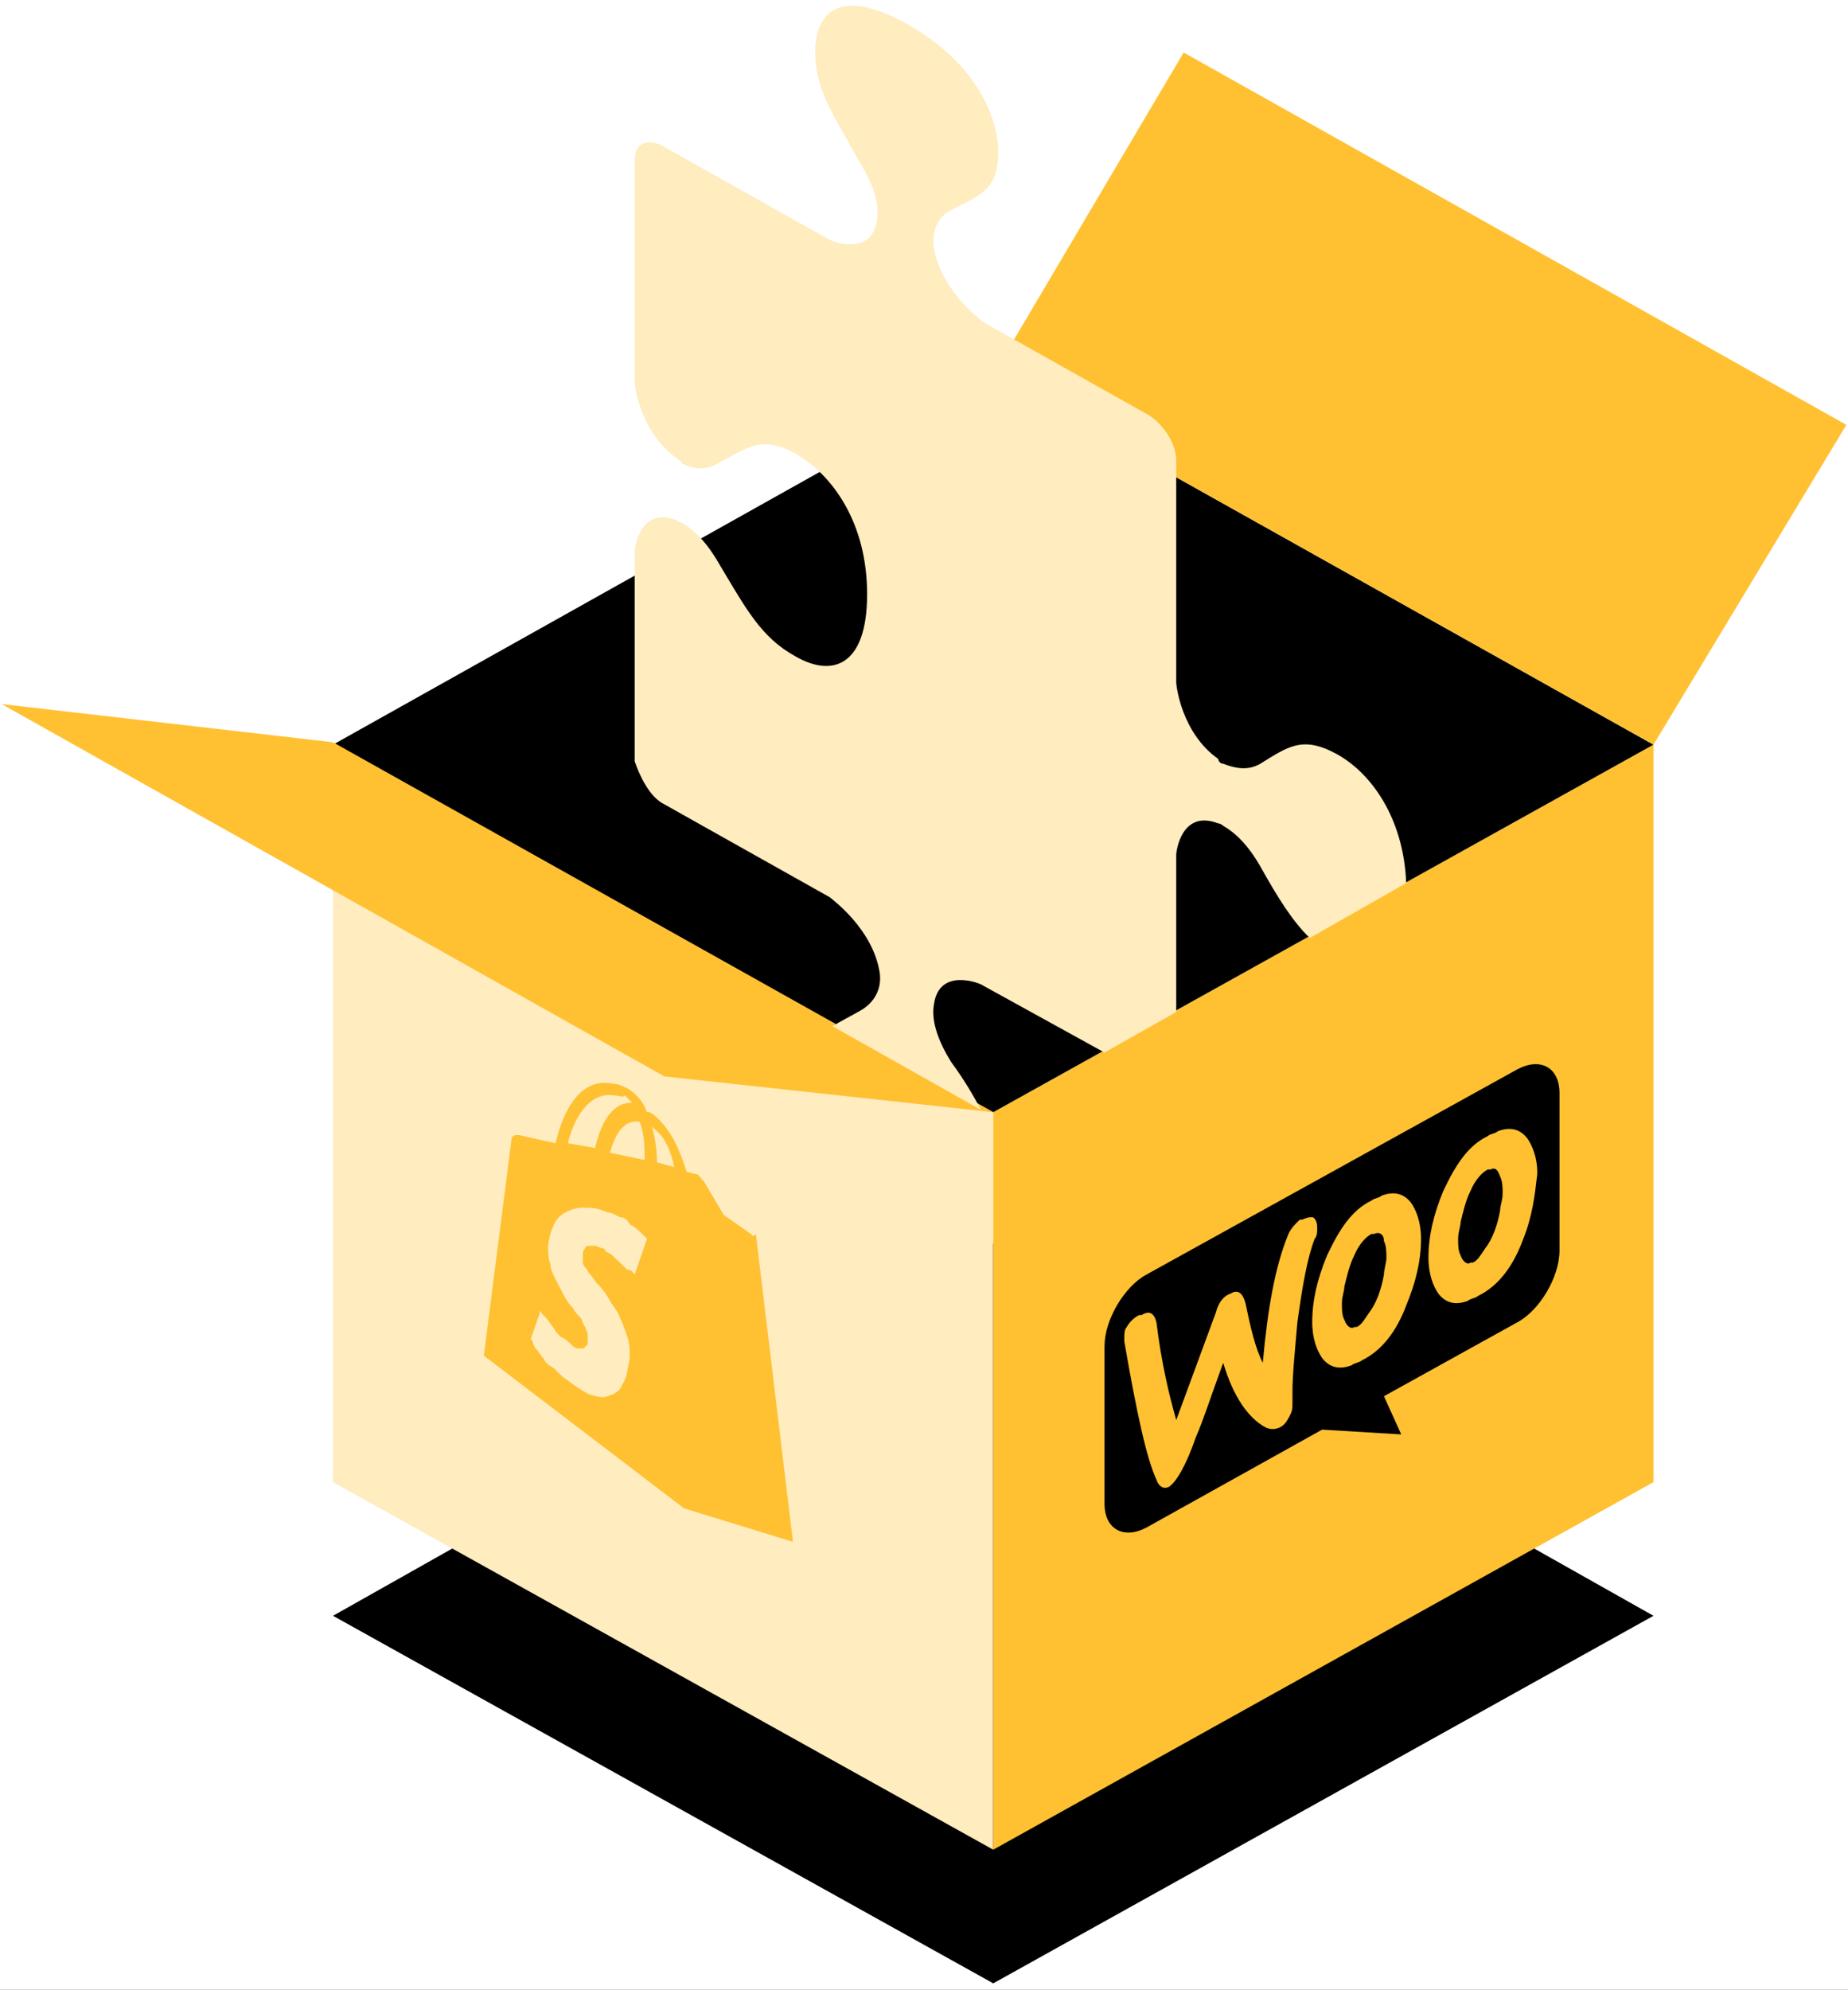 <?xml version="1.0" encoding="UTF-8"?>
<svg width="118px" height="127px" viewBox="0 0 118 127" version="1.1" xmlns="http://www.w3.org/2000/svg" xmlns:xlink="http://www.w3.org/1999/xlink">
    <!-- Generator: Sketch 48.1 (47250) - http://www.bohemiancoding.com/sketch -->
    <title>index_icons_x75_2-03</title>
    <desc>Created with Sketch.</desc>
    <defs>
        <rect id="path-1" x="0" y="0" width="499" height="382" rx="10"></rect>
        <filter x="-9.5%" y="-10.3%" width="119.0%" height="124.9%" filterUnits="objectBoundingBox" id="filter-2">
            <feOffset dx="0" dy="8" in="SourceAlpha" result="shadowOffsetOuter1"></feOffset>
            <feGaussianBlur stdDeviation="14.5" in="shadowOffsetOuter1" result="shadowBlurOuter1"></feGaussianBlur>
            <feColorMatrix values="0 0 0 0 0.707   0 0 0 0 0.731   0 0 0 0 0.741  0 0 0 0.5 0" type="matrix" in="shadowBlurOuter1"></feColorMatrix>
        </filter>
    </defs>
    <g id="Index-page_desktop" stroke="none" stroke-width="1" fill="none" fill-rule="evenodd" transform="translate(-922, -1476)">
        <g id="No-Coding" transform="translate(730, 1444)">
            <g id="Rectangle-11-Copy">
                <use fill="black" fill-opacity="1" filter="url(#filter-2)" xlink:href="#path-1"></use>
                <use fill="#FFFFFF" fill-rule="evenodd" xlink:href="#path-1"></use>
            </g>
            <g id="index_icons_x75_2-03" transform="translate(192, 32)" fill-rule="nonzero">
                <polygon id="Shape" fill="#000000" points="21.263 103.131 63.421 79.367 105.579 103.131 63.421 126.591"></polygon>
                <polygon id="Shape" fill="#FFECBF" points="21.263 47.529 63.421 70.989 63.421 118.06 21.263 94.601"></polygon>
                <polygon id="Shape" fill="#FFC132" points="105.579 47.529 63.421 70.989 63.421 118.06 105.579 94.601"></polygon>
                <polygon id="Shape" fill="#000000" points="21.263 47.529 63.421 23.917 105.579 47.529 63.421 70.989"></polygon>
                <polygon id="Shape" fill="#FFC132" points="63.421 23.917 75.579 3.351 117.895 27.116 105.579 47.529"></polygon>
                <polygon id="Shape" fill="#FFC132" points="21.263 47.376 0.105 44.939 42.421 68.703 63.421 70.989"></polygon>
                <path d="M42.421,51.337 L53,57.278 C53.158,57.431 55.684,59.259 56.158,62.001 C56.316,62.915 56,63.829 55.053,64.438 C54.263,64.895 53.632,65.2 53.158,65.504 L62.632,70.836 C62.158,69.922 61.526,68.856 60.737,67.789 C59.789,66.266 59.474,65.047 59.632,64.133 C59.947,61.696 62.632,62.762 62.789,62.915 L70.526,67.18 L75.105,64.59 L75.105,54.536 C75.105,54.384 75.421,51.642 77.789,52.556 C77.947,52.556 78.105,52.708 78.105,52.708 C78.895,53.165 79.684,53.927 80.474,55.298 C81.579,57.278 82.526,58.802 83.632,59.868 L89.789,56.364 C89.632,52.251 87.579,49.357 85.368,48.138 C83.158,46.919 82.211,47.681 80.474,48.747 C79.684,49.204 78.895,49.052 78.105,48.747 C77.947,48.747 77.789,48.595 77.789,48.443 C75.421,46.767 75.105,43.72 75.105,43.568 L75.105,29.401 C75.105,28.334 74.316,27.116 73.368,26.506 L62.789,20.565 C62.632,20.413 60.105,18.585 59.632,15.843 C59.474,14.929 59.789,13.863 60.737,13.406 C62.474,12.492 63.737,12.187 63.737,9.749 C63.737,7.16 62,3.808 57.895,1.523 C53.789,-0.762 52.053,0.609 52.053,3.351 C52.053,5.789 53.316,7.464 54.895,10.359 C55.842,11.882 56.158,13.101 56,14.015 C55.684,16.452 53,15.386 52.842,15.234 L42.263,9.292 C41.316,8.835 40.526,9.14 40.526,10.207 L40.526,24.374 C40.526,24.526 40.842,27.573 43.211,29.248 C43.368,29.401 43.526,29.401 43.526,29.553 C44.316,30.01 45.105,30.01 45.895,29.553 C47.632,28.639 48.579,27.725 50.789,28.944 C53.158,30.315 55.368,33.362 55.368,37.932 C55.368,42.502 53.158,43.263 50.789,41.892 C48.579,40.674 47.632,38.846 45.895,35.951 C45.105,34.58 44.316,33.819 43.526,33.362 C43.368,33.362 43.211,33.209 43.211,33.209 C40.842,32.295 40.526,35.037 40.526,35.19 L40.526,48.595 C40.842,49.509 41.474,50.88 42.421,51.337 Z" id="Shape" fill="#FFECBF"></path>
                <g id="Group" transform="translate(70.053, 67.028)" fill="#000000">
                    <path d="M17.684,11.73 C17.684,11.73 17.526,11.73 17.526,11.73 C17.211,11.882 16.737,12.339 16.421,13.101 C16.105,13.71 15.947,14.472 15.789,15.081 C15.789,15.386 15.632,15.691 15.632,16.148 C15.632,16.605 15.632,16.909 15.789,17.214 C15.947,17.671 16.263,17.823 16.421,17.671 C16.421,17.671 16.579,17.671 16.579,17.671 C16.895,17.519 17.053,17.214 17.368,16.757 C17.842,16.148 18.158,15.234 18.316,14.32 C18.316,14.015 18.474,13.558 18.474,13.253 C18.474,12.949 18.474,12.492 18.316,12.187 C18.316,11.73 18,11.578 17.684,11.73 Z" id="Shape"></path>
                    <g id="Shape">
                        <path d="M25.105,7.617 C25.105,7.617 24.947,7.617 24.947,7.617 C24.632,7.769 24.158,8.226 23.842,8.988 C23.526,9.597 23.368,10.359 23.211,10.968 C23.211,11.273 23.053,11.578 23.053,12.035 C23.053,12.492 23.053,12.796 23.211,13.101 C23.368,13.558 23.684,13.71 23.842,13.558 C23.842,13.558 24,13.558 24,13.558 C24.316,13.406 24.474,13.101 24.789,12.644 C25.263,12.035 25.579,11.121 25.737,10.207 C25.737,9.902 25.895,9.597 25.895,9.14 C25.895,8.835 25.895,8.378 25.737,8.074 C25.579,7.617 25.421,7.464 25.105,7.617 Z"></path>
                        <path d="M29.526,2.742 C29.526,1.066 28.263,0.457 26.842,1.219 L3.158,14.32 C1.737,15.081 0.474,17.214 0.474,18.89 L0.474,28.944 C0.474,30.62 1.737,31.229 3.158,30.467 L14.368,24.221 L19.421,24.526 L18.316,22.089 L26.842,17.366 C28.263,16.605 29.526,14.472 29.526,12.796 L29.526,2.742 Z M12.474,22.393 C12.474,22.393 12.474,22.393 12.474,22.393 C12.474,22.85 12.474,23.003 12.316,23.307 C12.158,23.612 12,23.917 11.684,24.069 C11.684,24.069 11.684,24.069 11.684,24.069 C11.368,24.221 11.053,24.221 10.737,24.069 C9.632,23.46 8.684,22.089 8.053,19.956 C7.263,22.089 6.789,23.612 6.316,24.678 C5.684,26.506 5.053,27.573 4.579,27.877 C4.579,27.877 4.579,27.877 4.579,27.877 C4.263,28.03 3.947,27.877 3.789,27.42 C3.158,26.049 2.526,23.155 1.737,18.585 C1.737,18.585 1.737,18.433 1.737,18.433 C1.737,18.128 1.737,17.823 1.895,17.671 C2.053,17.366 2.368,17.062 2.684,16.909 C2.684,16.909 2.684,16.909 2.842,16.909 C3.316,16.605 3.632,16.757 3.789,17.366 C4.105,19.956 4.579,21.936 5.053,23.612 L7.579,16.757 C7.737,16.148 8.053,15.691 8.526,15.538 C8.526,15.538 8.526,15.538 8.526,15.538 C9,15.234 9.316,15.538 9.474,16.148 C9.789,17.671 10.105,19.042 10.579,19.956 C10.895,16.452 11.368,13.863 12.158,11.882 C12.316,11.425 12.632,11.121 12.947,10.816 C12.947,10.816 12.947,10.816 13.105,10.816 C13.421,10.664 13.579,10.664 13.737,10.664 C13.895,10.664 14.053,10.968 14.053,11.273 C14.053,11.273 14.053,11.273 14.053,11.425 C14.053,11.578 14.053,11.882 13.895,12.035 C13.421,13.253 13.105,15.081 12.789,17.366 C12.632,19.194 12.474,20.718 12.474,21.784 C12.474,21.936 12.474,22.089 12.474,22.393 Z M19.737,16.3 C19.105,17.976 18.158,19.194 16.895,19.804 C16.737,19.956 16.421,19.956 16.263,20.108 C15.474,20.413 14.842,20.261 14.368,19.651 C14.053,19.194 13.737,18.433 13.737,17.366 C13.737,15.995 14.053,14.624 14.684,13.101 C15.474,11.425 16.263,10.207 17.526,9.597 C17.684,9.445 18,9.445 18.158,9.292 C18.947,8.988 19.579,9.14 20.053,9.749 C20.368,10.207 20.684,10.968 20.684,12.035 C20.684,13.406 20.368,14.777 19.737,16.3 Z M27.158,12.187 C26.526,13.863 25.579,15.081 24.316,15.691 C24.158,15.843 23.842,15.843 23.684,15.995 C22.895,16.3 22.263,16.148 21.789,15.538 C21.474,15.081 21.158,14.32 21.158,13.253 C21.158,11.882 21.474,10.511 22.105,8.988 C22.895,7.312 23.684,6.093 24.947,5.484 C25.105,5.332 25.421,5.332 25.579,5.179 C26.368,4.875 27,5.027 27.474,5.636 C27.789,6.093 28.105,6.855 28.105,7.769 C28.105,7.769 28.105,7.921 28.105,7.921 C27.947,9.292 27.789,10.664 27.158,12.187 Z"></path>
                    </g>
                </g>
                <path d="M48.263,78.758 L50.632,98.409 L43.684,96.276 L30.895,86.527 L32.632,72.969 C32.632,72.969 32.632,72.512 32.789,72.512 C32.947,72.36 33.421,72.512 33.421,72.512 L35.474,72.969 C35.789,71.598 36.737,68.703 39.105,69.16 C39.421,69.16 39.737,69.313 40.053,69.465 C40.368,69.617 40.842,70.074 41,70.379 C41.158,70.532 41.158,70.684 41.316,70.989 C41.316,70.989 41.474,70.989 41.474,70.989 C41.789,71.141 42.263,71.598 42.579,72.055 C43.053,72.664 43.526,73.731 43.842,74.797 L44.474,74.949 C44.474,74.949 44.632,74.949 44.632,75.102 C44.632,75.102 44.789,75.102 44.789,75.254 L44.947,75.406 L46.211,77.539 L47.947,78.758 L48.105,78.91 L48.263,78.758 Z M40.526,81.347 L41.316,79.062 C41.158,78.91 41,78.758 40.842,78.605 C40.684,78.453 40.526,78.301 40.211,78.148 C40.053,77.844 39.895,77.691 39.579,77.691 C39.263,77.539 39.105,77.387 38.789,77.387 C38.158,77.082 37.684,77.082 37.211,77.082 C36.737,77.082 36.421,77.234 36.105,77.387 C35.789,77.539 35.474,77.844 35.316,78.301 C35.158,78.605 35,79.215 35,79.672 C35,79.976 35,80.281 35.158,80.738 C35.158,81.043 35.316,81.347 35.474,81.652 C35.632,81.957 35.789,82.261 35.947,82.566 C36.105,82.871 36.263,83.175 36.579,83.48 C36.737,83.785 36.895,83.937 37.053,84.089 C37.211,84.242 37.211,84.546 37.368,84.699 C37.368,84.851 37.526,85.003 37.526,85.156 C37.526,85.308 37.526,85.46 37.526,85.613 C37.526,85.765 37.526,85.917 37.368,85.917 C37.368,86.07 37.211,86.07 37.211,86.07 C37.053,86.07 37.053,86.07 36.895,86.07 C36.895,86.07 36.737,86.07 36.579,85.917 C36.579,85.917 36.421,85.765 36.421,85.765 C36.263,85.613 36.105,85.46 35.789,85.308 C35.632,85.156 35.474,85.003 35.316,84.699 C35.158,84.546 35,84.242 34.842,84.089 C34.684,83.937 34.526,83.785 34.526,83.632 L33.895,85.46 C34.053,85.613 34.053,85.917 34.211,86.07 C34.368,86.222 34.526,86.527 34.684,86.679 C34.842,86.984 35,87.136 35.316,87.288 C35.474,87.441 35.789,87.745 35.947,87.898 C36.421,88.202 36.737,88.507 37.053,88.659 C37.211,88.812 37.368,88.812 37.526,88.964 C38,89.116 38.474,89.269 38.789,89.116 C39.263,88.964 39.579,88.812 39.737,88.355 C40.053,87.898 40.053,87.441 40.211,86.679 C40.211,86.222 40.211,85.765 40.053,85.308 C39.895,84.851 39.737,84.394 39.579,84.089 C39.421,83.632 39.105,83.328 38.947,83.023 C38.789,82.718 38.474,82.261 38.158,81.957 C38,81.804 37.842,81.5 37.684,81.347 C37.526,81.195 37.526,81.043 37.368,80.89 C37.211,80.738 37.211,80.586 37.211,80.433 C37.211,80.281 37.211,80.129 37.211,80.129 C37.211,79.976 37.211,79.824 37.368,79.672 C37.368,79.519 37.526,79.519 37.684,79.519 C37.842,79.519 37.842,79.519 38,79.519 C38.158,79.519 38.316,79.672 38.474,79.672 C38.474,79.672 38.632,79.672 38.632,79.824 C38.789,79.976 38.947,79.976 39.105,80.129 C39.263,80.281 39.421,80.433 39.579,80.586 C39.737,80.738 39.895,80.89 40.053,81.043 C40.368,81.043 40.368,81.195 40.526,81.347 Z M39.263,69.922 C37.526,69.617 36.579,71.598 36.263,72.969 L38,73.274 C38.316,71.903 38.947,70.379 40.368,70.379 C40.211,70.227 40.053,70.074 39.895,69.922 C39.737,70.074 39.579,69.922 39.263,69.922 Z M41.158,74.035 C41.158,73.274 41.158,72.36 40.842,71.598 C39.737,71.446 39.263,72.512 38.947,73.578 L41.158,74.035 Z M41.947,74.188 L43.053,74.492 C42.895,73.731 42.579,72.817 42.105,72.36 C41.947,72.207 41.789,72.055 41.632,71.903 C41.789,72.512 41.947,73.274 41.947,74.035 C41.947,74.035 41.947,74.035 41.947,74.188 Z" id="Shape" fill="#FFC132"></path>
            </g>
        </g>
    </g>
</svg>